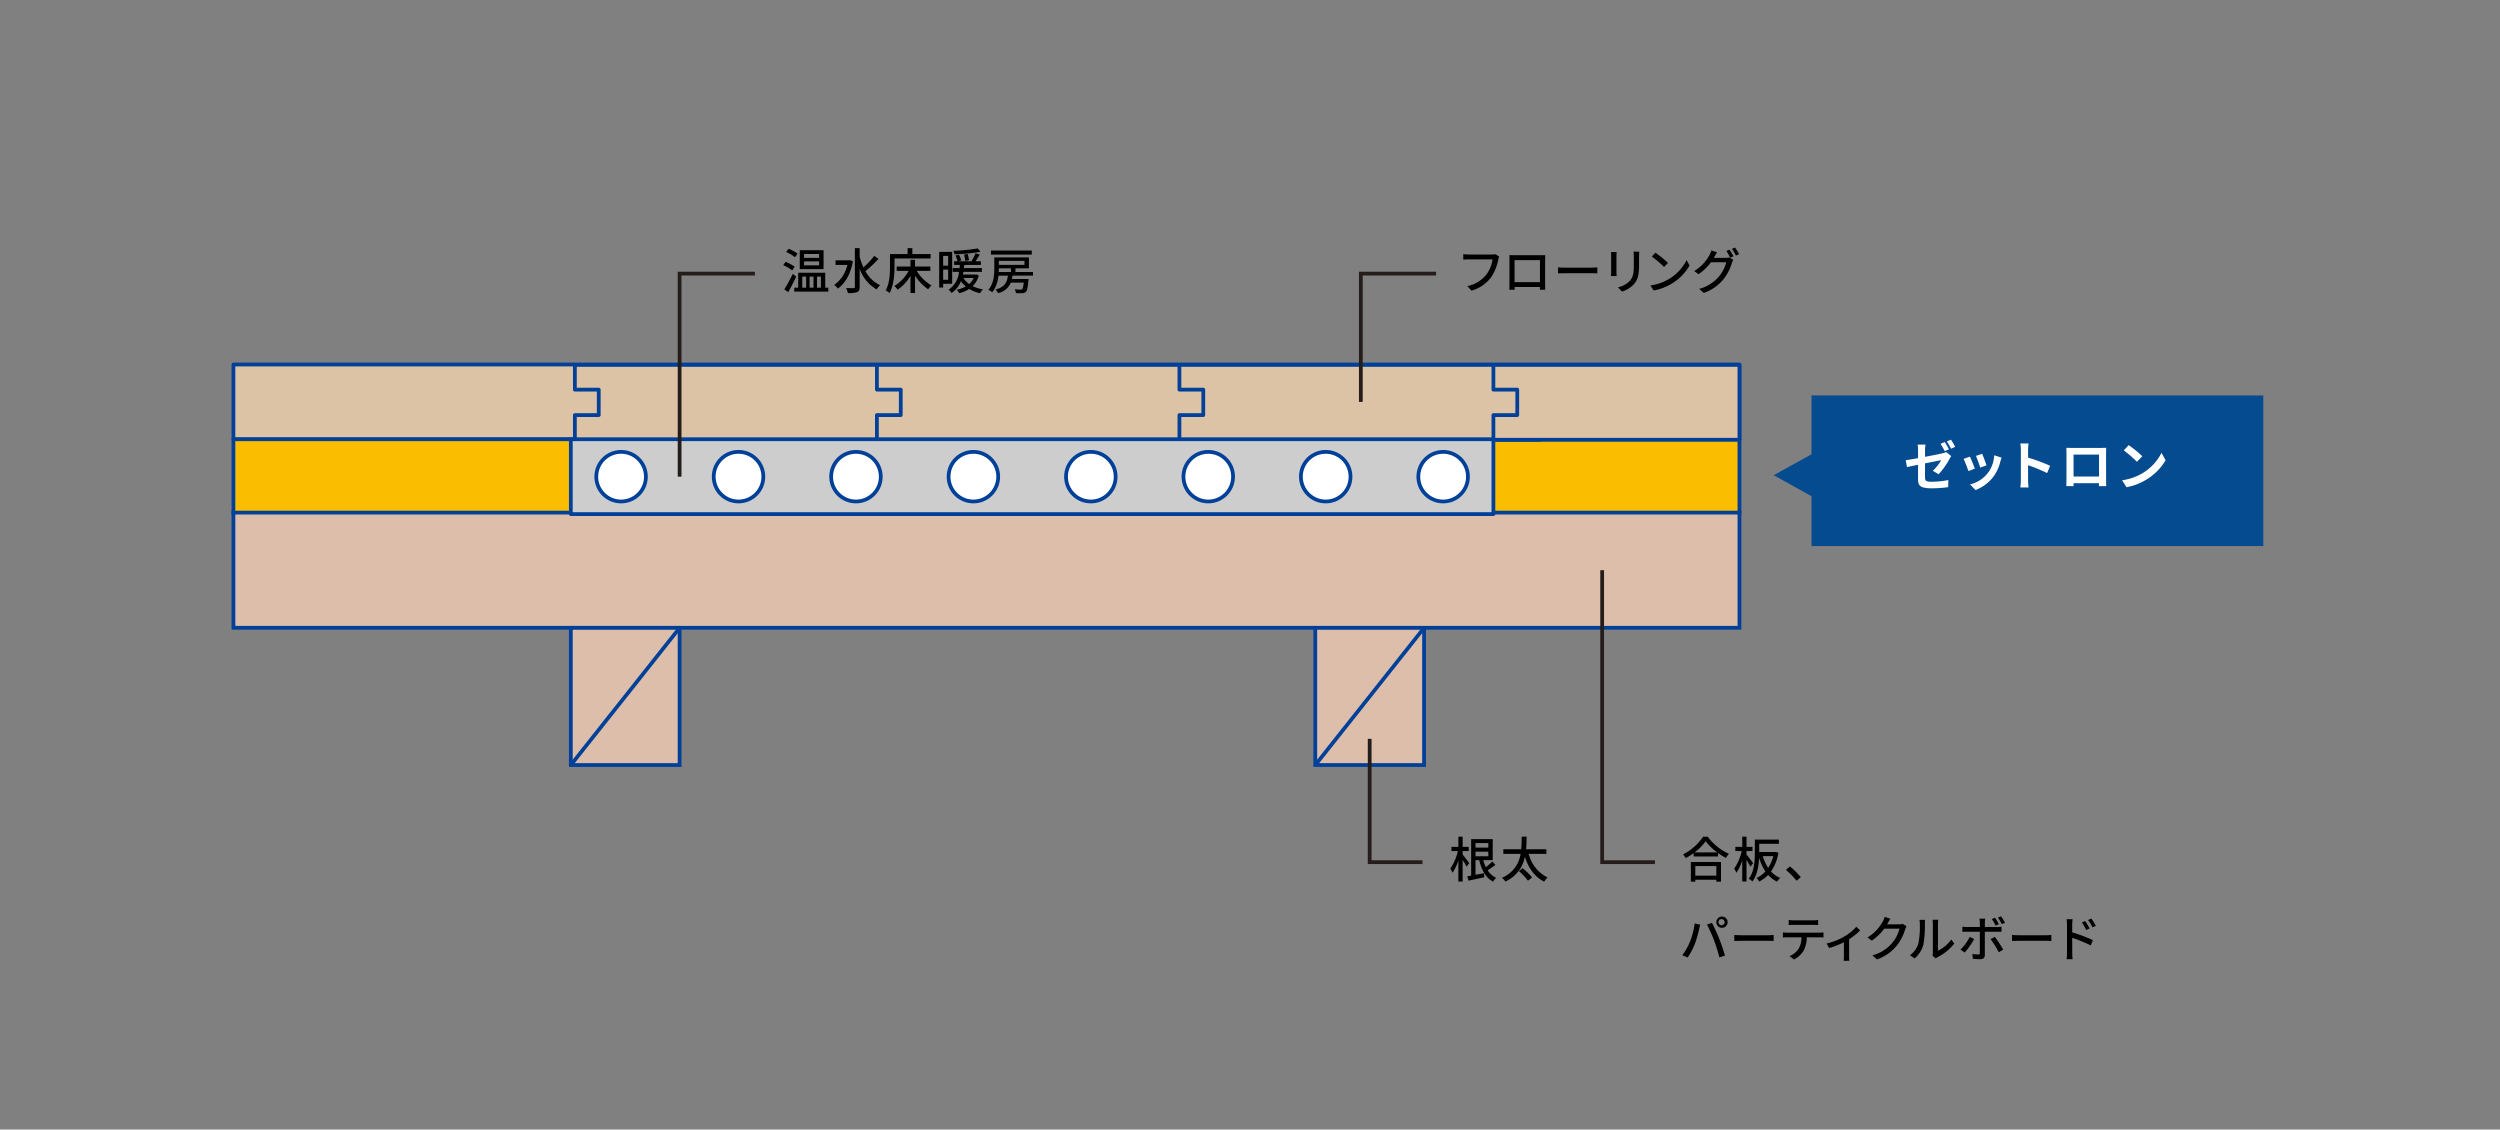 <?xml version="1.0" encoding="UTF-8"?> <svg xmlns="http://www.w3.org/2000/svg" width="664" height="300" viewBox="0 0 664 300"><rect x="0" y="0" width="664" height="300" fill="#808080" stroke="none"/><defs><style> .cls-1 { fill: #054b90; } .cls-2, .cls-7 { fill: #fff; } .cls-3 { fill: #dcc3a5; } .cls-3, .cls-4, .cls-5, .cls-6, .cls-7, .cls-8 { stroke: #004098; } .cls-3, .cls-4, .cls-6 { stroke-linecap: round; stroke-linejoin: round; } .cls-4 { fill: #fabd00; } .cls-5 { fill: #dcbeaa; } .cls-5, .cls-7, .cls-8, .cls-9 { stroke-miterlimit: 10; } .cls-6 { fill: #cdcdcd; } .cls-8, .cls-9 { fill: none; } .cls-9 { stroke: #241d1b; } </style></defs><g id="レイヤー_2" data-name="レイヤー 2"><g><rect class="cls-1" x="481.137" y="105.031" width="120" height="40"></rect><path class="cls-1" d="M489.137,116.221v20l-18.049-10Z"></path><g><path class="cls-2" d="M511.285,121.334c2.03-.378,3.991-.784,4.622-.925a4.056,4.056,0,0,0,.994-.336l1.345,1.051c-.126.2-.322.5-.448.756a19.7,19.7,0,0,1-2.9,4.077l-1.541-.911a12.1,12.1,0,0,0,2.228-2.829c-.435.084-2.325.461-4.3.854v3.712c0,.868.252,1.177,1.778,1.177a24.214,24.214,0,0,0,4.427-.463l-.057,1.891a32.957,32.957,0,0,1-4.355.308c-3.181,0-3.643-.77-3.643-2.423v-3.824c-1.246.252-2.353.477-2.941.616l-.336-1.835c.658-.084,1.891-.294,3.277-.546V119.7a11.811,11.811,0,0,0-.112-1.611h2.088a11.584,11.584,0,0,0-.126,1.611Zm5.225-1.513a18.014,18.014,0,0,0-1.107-1.947l1.12-.462a22.08,22.08,0,0,1,1.107,1.919Zm1.68-.644a16.4,16.4,0,0,0-1.121-1.933l1.108-.463a18.82,18.82,0,0,1,1.12,1.905Z"></path><path class="cls-2" d="M524.515,124.471l-1.709.645a28.5,28.5,0,0,0-1.275-3.236l1.681-.6C523.561,121.992,524.234,123.687,524.515,124.471Zm7.115-2.913c-.168.449-.252.743-.336,1.023a11.279,11.279,0,0,1-1.9,4.1,10.927,10.927,0,0,1-4.693,3.475l-1.471-1.5a8.262,8.262,0,0,0,6.43-7.732Zm-4.02,2.045-1.68.588a23.622,23.622,0,0,0-1.135-3.109l1.667-.547C526.727,121.137,527.414,122.959,527.61,123.6Z"></path><path class="cls-2" d="M543.712,125.648a40.333,40.333,0,0,0-5.057-2.087v3.964c0,.406.07,1.387.126,1.947H536.6a14.81,14.81,0,0,0,.14-1.947v-8.04a9.768,9.768,0,0,0-.14-1.695h2.185a15.226,15.226,0,0,0-.126,1.695v2.059a45.942,45.942,0,0,1,5.856,2.171Z"></path><path class="cls-2" d="M559.378,127.161c0,.546.028,1.891.028,1.947h-1.933l.014-.77h-6.752l.014.77h-1.933c.014-.07.042-1.289.042-1.961V120.3c0-.393,0-.967-.028-1.36.574.015,1.106.029,1.485.029h7.7c.35,0,.882,0,1.387-.029-.028.421-.028.939-.028,1.36Zm-8.643-6.415v5.812H557.5v-5.812Z"></path><path class="cls-2" d="M568.994,125.719a13.3,13.3,0,0,0,5.1-5.45l1.091,1.975A14.886,14.886,0,0,1,570,127.428a15.173,15.173,0,0,1-5.2,1.974l-1.177-1.849A14.446,14.446,0,0,0,568.994,125.719Zm0-4.54-1.43,1.471a29.061,29.061,0,0,0-3.5-3.025l1.317-1.4A29.613,29.613,0,0,1,568.994,121.179Z"></path></g></g><g><rect class="cls-3" x="62" y="96.807" width="400" height="19.876"></rect><rect class="cls-4" x="62" y="116.667" width="400" height="19.876"></rect><rect class="cls-5" x="62" y="136.148" width="400" height="30.59"></rect><rect class="cls-5" x="151.611" y="166.758" width="28.893" height="36.434"></rect><rect class="cls-5" x="349.34" y="166.758" width="28.893" height="36.434"></rect><polygon class="cls-3" points="152.687 96.928 152.687 103.484 159.024 103.484 159.024 110.248 152.687 110.248 152.687 116.804 239.717 116.804 239.717 96.928 152.687 96.928"></polygon><polygon class="cls-3" points="232.905 96.928 232.905 103.484 239.242 103.484 239.242 110.248 232.905 110.248 232.905 116.804 327.929 116.804 327.929 96.928 232.905 96.928"></polygon><polygon class="cls-3" points="313.257 96.928 313.257 103.484 319.594 103.484 319.594 110.248 313.257 110.248 313.257 116.804 409.053 116.804 409.053 96.928 313.257 96.928"></polygon><polygon class="cls-3" points="396.649 96.928 396.649 103.484 402.986 103.484 402.986 110.248 396.649 110.248 396.649 116.804 462 116.804 462 96.928 396.649 96.928"></polygon><rect class="cls-6" x="151.611" y="116.667" width="245.038" height="19.876"></rect><circle class="cls-7" cx="164.961" cy="126.605" r="6.59"></circle><circle class="cls-7" cx="196.152" cy="126.605" r="6.59"></circle><circle class="cls-7" cx="227.343" cy="126.605" r="6.59"></circle><circle class="cls-7" cx="258.534" cy="126.605" r="6.59"></circle><circle class="cls-7" cx="289.725" cy="126.605" r="6.59"></circle><circle class="cls-7" cx="320.916" cy="126.605" r="6.59"></circle><circle class="cls-7" cx="352.107" cy="126.605" r="6.59"></circle><circle class="cls-7" cx="383.298" cy="126.605" r="6.59"></circle><line class="cls-8" x1="151.611" y1="203.193" x2="180.504" y2="166.758"></line><line class="cls-8" x1="349.34" y1="203.193" x2="378.233" y2="166.758"></line></g><g><path d="M210.416,71.814a11.981,11.981,0,0,0-2.393-1.39l.625-.871a11.987,11.987,0,0,1,2.418,1.273Zm1.053,1.652c-.624,1.351-1.417,2.9-2.12,4.121l-1.04-.729a38.083,38.083,0,0,0,2.249-4.121Zm-.325-5.149a11.466,11.466,0,0,0-2.34-1.391l.65-.858a11.027,11.027,0,0,1,2.379,1.287ZM220,76.4v1.054h-9.048V76.4H212V72.438h7.177V76.4Zm-1.261-4.927h-6.318V66.458h6.318ZM213.081,76.4h1.027V73.466h-1.027Zm4.473-8.944h-3.992v1.027h3.992Zm0,1.976h-3.992v1.04h3.992Zm-2.523,4.031V76.4h1.04V73.466Zm1.963,0V76.4h1.04V73.466Z"></path><path d="M226.536,69.384c-.624,3.458-2.119,5.94-3.991,7.253a4.913,4.913,0,0,0-.988-.949,8.707,8.707,0,0,0,3.484-5.33h-3.12V69.136h3.562l.235-.052Zm6.786-.638a29.875,29.875,0,0,1-3.471,3.264,8.7,8.7,0,0,0,3.914,3.744,5.276,5.276,0,0,0-.936,1.118,10.237,10.237,0,0,1-4.5-5.474v4.8c0,.793-.194,1.17-.662,1.392a7.172,7.172,0,0,1-2.471.247,5.687,5.687,0,0,0-.468-1.34c.884.039,1.716.039,1.963.026s.365-.091.365-.325V65.912h1.273v2.314a17.907,17.907,0,0,0,1,2.8,22.624,22.624,0,0,0,2.873-3.068Z"></path><path d="M237.586,70.787c0,2.028-.2,5.045-1.326,7.033a6.124,6.124,0,0,0-1.028-.688c1.054-1.847,1.145-4.486,1.145-6.345v-3.3h4.68V65.9h1.261v1.586h4.849v1.17h-9.581Zm5.888,1.157a11.409,11.409,0,0,0,3.927,3.874,5.216,5.216,0,0,0-.884,1.027,13.255,13.255,0,0,1-3.484-3.614V77.82h-1.209V73.27a11.479,11.479,0,0,1-3.406,3.666,5.717,5.717,0,0,0-.871-.988,10.419,10.419,0,0,0,3.783-4h-3.172V70.8h3.666v-1.8h1.209v1.8H247.1v1.143Z"></path><path d="M250.5,75.377v1h-1.053V66.9H252.9v8.477Zm0-7.41v2.586h1.326V67.967Zm1.326,6.343v-2.7H250.5v2.7Zm8.164-1.144A6.4,6.4,0,0,1,258.334,76a9.157,9.157,0,0,0,2.718.844,4.967,4.967,0,0,0-.742,1.028,8.953,8.953,0,0,1-2.885-1.132,8.878,8.878,0,0,1-2.653,1.132,4.591,4.591,0,0,0-.663-.924,8.655,8.655,0,0,0,2.392-.857,7.758,7.758,0,0,1-1.286-1.405,6.51,6.51,0,0,1-2.484,3.133,3.152,3.152,0,0,0-.793-.871,6.442,6.442,0,0,0,2.783-4.745h-1.678v-1h1.82c.027-.3.052-.571.078-.845H253.42V69.4h.91c-.117-.416-.351-1.04-.546-1.534l.923-.247a12.859,12.859,0,0,1,.611,1.521l-.741.26H258a13.241,13.241,0,0,0,1.093-2.132l1.131.351c-.352.6-.754,1.248-1.131,1.781h1.417v.962h-4.395c-.026.286-.052.559-.091.845h4.772v1h-4.915c-.039.247-.091.469-.13.716h3.367l.208-.027Zm.4-6.292a42.531,42.531,0,0,1-6.9.65,3.949,3.949,0,0,0-.273-.923,44.862,44.862,0,0,0,6.487-.624Zm-4.525,6.955a5.513,5.513,0,0,0,1.547,1.612,4.581,4.581,0,0,0,1.209-1.612Zm.521-4.511c-.053-.429-.2-1.157-.326-1.7l.962-.169c.143.533.3,1.235.365,1.638Z"></path><path d="M268.916,73.205q-.058.468-.156.9h4.42s-.013.312-.04.455c-.155,1.821-.337,2.614-.649,2.952a1.43,1.43,0,0,1-.936.35,15.133,15.133,0,0,1-1.729-.013,2.512,2.512,0,0,0-.312-1.013c.65.064,1.274.077,1.507.077s.365-.013.469-.116c.169-.157.3-.651.416-1.73h-3.432a4.709,4.709,0,0,1-3.407,2.782,3.315,3.315,0,0,0-.663-.936c2.484-.676,3.069-1.949,3.3-3.7h-2.523a8.192,8.192,0,0,1-1.651,4.433,4.16,4.16,0,0,0-1.014-.675c1.417-1.652,1.574-3.992,1.574-5.707V68.369h9.191v2.9h-3.575v.975h4.654v.962Zm5.122-5.577H263.2V66.549h10.843Zm-8.749,3.64c0,.312,0,.637-.026.975h3.25v-.975Zm0-1.989v1.066H272.1V69.279Z"></path></g><polyline class="cls-9" points="180.504 126.605 180.504 72.674 200.504 72.674"></polyline><g><path d="M398.183,68.161a4.022,4.022,0,0,0-.234.754,12.9,12.9,0,0,1-1.936,4.771,10.1,10.1,0,0,1-5.175,3.524l-1.105-1.223a8.581,8.581,0,0,0,5.071-3.094,8.989,8.989,0,0,0,1.625-3.991h-6.384c-.559,0-1.079.026-1.405.052V67.5a11.489,11.489,0,0,0,1.405.1h6.305a3.313,3.313,0,0,0,.832-.091Z"></path><path d="M410.377,75.272c0,.455.026,1.573.026,1.677h-1.417c.013-.064.013-.363.026-.728h-6.735c0,.351,0,.664.014.728h-1.4c0-.116.025-1.156.025-1.677V68.889c0-.337,0-.78-.013-1.131.507.026.923.026,1.248.026h7.06c.3,0,.767,0,1.2-.013-.026.351-.026.754-.026,1.118Zm-8.112-6.188v5.85h6.747v-5.85Z"></path><path d="M413.809,71.009c.416.039,1.222.077,1.924.077h7.06c.637,0,1.143-.052,1.456-.077v1.6c-.286-.013-.871-.052-1.443-.052h-7.073c-.728,0-1.5.026-1.924.052Z"></path><path d="M429.383,66.952c-.027.273-.052.6-.052.962v4.355c0,.338.025.793.052,1.053h-1.522c.014-.221.066-.676.066-1.053V67.914c0-.234-.027-.689-.052-.962Zm6.006-.1c-.026.338-.052.728-.052,1.2v2.314c0,2.978-.468,4.082-1.43,5.174a7.229,7.229,0,0,1-3.107,1.9l-1.079-1.13a6.026,6.026,0,0,0,3.146-1.7c.91-1.027,1.079-2.041,1.079-4.316V68.044a10.052,10.052,0,0,0-.078-1.2Z"></path><path d="M443.448,74a12.367,12.367,0,0,0,4.512-4.9l.793,1.417a13.4,13.4,0,0,1-4.564,4.706,14.308,14.308,0,0,1-4.978,1.937l-.871-1.339A13.5,13.5,0,0,0,443.448,74Zm-.441-4.16-1.028,1.053a29.458,29.458,0,0,0-3.25-2.755l.95-1.015A26.466,26.466,0,0,1,443.007,69.838Z"></path><path d="M458.321,68.486a3.053,3.053,0,0,0,.975-.13l1.066.65A4.46,4.46,0,0,0,460,69.8a12.863,12.863,0,0,1-2.288,4.419,11.691,11.691,0,0,1-5.2,3.588L451.3,76.728a10.4,10.4,0,0,0,5.213-3.237,9.849,9.849,0,0,0,1.976-3.835h-4.069a13.486,13.486,0,0,1-3.289,3.172l-1.144-.845a11.119,11.119,0,0,0,4.082-4.3,6.091,6.091,0,0,0,.481-1.17l1.508.494c-.26.39-.533.884-.676,1.144-.065.117-.118.221-.195.338Zm1.04-2.183a18.7,18.7,0,0,1,1.053,1.78l-.857.364a15.759,15.759,0,0,0-1.028-1.794Zm1.469-.56a15.091,15.091,0,0,1,1.079,1.768l-.845.377A13.047,13.047,0,0,0,460,66.094Z"></path></g><polyline class="cls-9" points="361.435 106.745 361.435 72.674 381.435 72.674"></polyline><g><g><path d="M389.515,230.2a18.2,18.2,0,0,0-1.041-1.794v5.732h-1.13v-5.628a12.849,12.849,0,0,1-1.547,3.3,6.654,6.654,0,0,0-.6-1.091,13.767,13.767,0,0,0,2.016-4.667h-1.7v-1.119h1.833v-2.716h1.13v2.716h1.613v1.119h-1.613v.922c.377.429,1.508,1.924,1.755,2.276Zm7.67-.481c-.663.481-1.418,1.027-2.067,1.429a5.414,5.414,0,0,0,2.262,2,4.47,4.47,0,0,0-.806,1.027c-1.963-1.041-3.081-3.107-3.7-5.72h-.976v3.887c.716-.13,1.483-.273,2.249-.416l.079,1.079c-1.456.325-3,.636-4.186.9l-.325-1.17c.3-.053.649-.1,1.026-.169v-9.7h5.721v5.591h-2.509a10.056,10.056,0,0,0,.689,1.858,17.307,17.307,0,0,0,1.729-1.508Zm-5.292-5.8v1.209H395.3V223.92Zm0,3.5H395.3v-1.223h-3.407Z"></path><path d="M406.038,226.793a9.438,9.438,0,0,0,5,6.253,5.843,5.843,0,0,0-.9,1.118c-2.547-1.248-4.147-3.588-5.134-6.617a9.015,9.015,0,0,1-5.175,6.59,3.744,3.744,0,0,0-.923-1,8.089,8.089,0,0,0,4.953-6.343h-4.576v-1.236h4.745c.13-1.2.117-2.352.13-3.34h1.313c-.013,1-.026,2.158-.143,3.34h5.383v1.236Zm-1.612,3.808a18.715,18.715,0,0,1,2.5,2.445l-1.092.858a17.694,17.694,0,0,0-2.444-2.574Z"></path></g><polyline class="cls-9" points="363.786 196.238 363.786 228.992 377.809 228.992"></polyline></g><g><g><path d="M453.576,222.242a14.429,14.429,0,0,0,5.629,4.538,5.388,5.388,0,0,0-.793,1.078,16.8,16.8,0,0,1-2.106-1.312v.923h-6.474v-.884a17.77,17.77,0,0,1-2.094,1.326,4.607,4.607,0,0,0-.74-.962,14.413,14.413,0,0,0,5.343-4.707Zm-4.485,6.7H457.1v5.227h-1.235v-.507h-5.591v.507h-1.182Zm6.994-2.548a14.91,14.91,0,0,1-3.069-2.963,13.92,13.92,0,0,1-2.924,2.963Zm-5.812,3.641v2.548h5.591V230.03Z"></path><path d="M464.912,230.2a18.37,18.37,0,0,0-1.04-1.794v5.732h-1.131v-5.628a12.849,12.849,0,0,1-1.547,3.3,6.727,6.727,0,0,0-.6-1.091,13.747,13.747,0,0,0,2.015-4.667h-1.7v-1.119h1.833v-2.716h1.131v2.716h1.586v1.119h-1.586v.922c.377.429,1.508,1.924,1.755,2.276Zm7.437-3.719a11.928,11.928,0,0,1-1.977,4.98,6.892,6.892,0,0,0,2.432,1.716,4.652,4.652,0,0,0-.807,1,7.561,7.561,0,0,1-2.379-1.794,8.792,8.792,0,0,1-2.366,1.754,4.275,4.275,0,0,0-.728-.948,7.2,7.2,0,0,0,2.366-1.742,12.684,12.684,0,0,1-1.664-3.641c-.09,2.068-.467,4.589-1.794,6.319a4.46,4.46,0,0,0-.962-.728c1.469-1.95,1.612-4.746,1.612-6.787V223h6.384v1.117h-5.214v2.172H471.4l.2-.039Zm-4.148.91a11.333,11.333,0,0,0,1.417,3.108,9.779,9.779,0,0,0,1.365-3.108Z"></path><path d="M477.184,233.917a23.583,23.583,0,0,0-2.834-2.873l1.066-.936a23.914,23.914,0,0,1,2.873,2.873Z"></path><path d="M450.092,245.284l1.481.3c-.091.324-.208.818-.272,1.1a27.705,27.705,0,0,1-1.145,4,18.888,18.888,0,0,1-1.911,3.627l-1.417-.6a17.009,17.009,0,0,0,2.016-3.561A19.147,19.147,0,0,0,450.092,245.284Zm3.275.285,1.34-.441c.519.974,1.391,2.859,1.911,4.173.493,1.248,1.183,3.276,1.533,4.5l-1.481.481a44.773,44.773,0,0,0-1.417-4.524A36.85,36.85,0,0,0,453.367,245.569Zm3.875-2.132a1.5,1.5,0,1,1,0,2.991,1.5,1.5,0,0,1,0-2.991Zm0,2.3a.82.82,0,0,0,.818-.806.832.832,0,0,0-.818-.819.822.822,0,0,0-.807.819A.81.81,0,0,0,457.242,245.738Z"></path><path d="M460.635,248.326c.416.039,1.221.077,1.923.077h7.06c.637,0,1.144-.052,1.456-.077v1.6c-.286-.013-.871-.052-1.443-.052h-7.073c-.728,0-1.5.025-1.923.052Z"></path><path d="M483.228,247.715c.274,0,.768-.027,1.093-.066v1.34c-.3-.026-.755-.039-1.093-.039h-3.34a8.1,8.1,0,0,1-.806,3.471,6.342,6.342,0,0,1-2.588,2.418l-1.2-.884a5.39,5.39,0,0,0,2.4-1.938,5.985,5.985,0,0,0,.78-3.067h-3.757c-.389,0-.819.013-1.183.039v-1.34a11.384,11.384,0,0,0,1.183.066Zm-6.877-2.068c-.428,0-.91.014-1.274.039v-1.339a9.983,9.983,0,0,0,1.274.091h5.24a8.716,8.716,0,0,0,1.3-.091v1.339c-.416-.025-.9-.039-1.3-.039Z"></path><path d="M494.058,247.1a16.191,16.191,0,0,1-2.938,2.354v4.485a8.422,8.422,0,0,0,.065,1.248h-1.507c.025-.221.064-.832.064-1.248V250.25a21.512,21.512,0,0,1-3.913,1.547l-.689-1.2a16.822,16.822,0,0,0,4.55-1.767,13.064,13.064,0,0,0,3.341-2.679Z"></path><path d="M506.382,246.011a4.482,4.482,0,0,0-.364.793,12.835,12.835,0,0,1-2.289,4.42,11.81,11.81,0,0,1-5.2,3.6l-1.21-1.079a10.5,10.5,0,0,0,5.214-3.25,9.769,9.769,0,0,0,1.976-3.835h-4.056a13.54,13.54,0,0,1-3.3,3.172l-1.143-.845a11.049,11.049,0,0,0,4.082-4.3,5.739,5.739,0,0,0,.481-1.17l1.508.5c-.26.389-.533.9-.676,1.157-.053.1-.117.22-.182.324h3.12a3.025,3.025,0,0,0,.975-.13Z"></path><path d="M507.292,253.72a6.108,6.108,0,0,0,2.236-3.159,22.528,22.528,0,0,0,.377-5.186,4.109,4.109,0,0,0-.1-1.054h1.507a9.752,9.752,0,0,0-.065,1.04,28.484,28.484,0,0,1-.4,5.552,7.3,7.3,0,0,1-2.314,3.64Zm5.98.118a3.752,3.752,0,0,0,.091-.82v-7.7a9.554,9.554,0,0,0-.078-1.04h1.509a7.585,7.585,0,0,0-.066,1.04v7.189a9.146,9.146,0,0,0,3.537-2.99l.78,1.118a13.635,13.635,0,0,1-4.421,3.588,2.713,2.713,0,0,0-.493.326Z"></path><path d="M524.322,249.405a19.376,19.376,0,0,1-2.5,3.588l-1.118-.768a13.459,13.459,0,0,0,2.457-3.38Zm2.848-1.937v6.188c0,.7-.364,1.1-1.21,1.1a19.57,19.57,0,0,1-1.976-.091l-.117-1.287a8.893,8.893,0,0,0,1.482.143c.338,0,.481-.131.5-.481v-5.577h-3.472c-.4,0-.818.012-1.17.039v-1.366a10.794,10.794,0,0,0,1.157.078h3.485v-1.208a5.659,5.659,0,0,0-.105-1.014h1.534a6.968,6.968,0,0,0-.1,1.026v1.2h3.262a8.664,8.664,0,0,0,1.158-.078v1.353c-.377-.026-.82-.026-1.145-.026Zm2.651,1.365a27.7,27.7,0,0,1,2.236,3.406l-1.2.676a22.387,22.387,0,0,0-2.158-3.471Zm.222-2.99a13.887,13.887,0,0,0-1-1.743l.845-.35a17.476,17.476,0,0,1,1.013,1.716Zm1.638-.39a13.007,13.007,0,0,0-1.028-1.73l.832-.35a16.065,16.065,0,0,1,1.04,1.716Z"></path><path d="M534.4,248.326c.416.039,1.222.077,1.924.077h7.06c.636,0,1.143-.052,1.456-.077v1.6c-.286-.013-.871-.052-1.444-.052h-7.072c-.728,0-1.5.025-1.924.052Z"></path><path d="M550.375,247.624a41.97,41.97,0,0,1,5.5,2.08l-.572,1.4a36.2,36.2,0,0,0-4.927-2.015l.013,4.017c0,.4.039,1.183.09,1.664h-1.586a13.572,13.572,0,0,0,.1-1.664V245.6a9.285,9.285,0,0,0-.117-1.456h1.6c-.039.429-.1.989-.1,1.456Zm3.718-.624a11.847,11.847,0,0,0-1.145-1.989l.871-.377A15.82,15.82,0,0,1,555,246.6Zm1.69-.69a12.991,12.991,0,0,0-1.2-1.95l.871-.4a16.253,16.253,0,0,1,1.209,1.924Z"></path></g><polyline class="cls-9" points="425.533 151.443 425.533 228.992 439.556 228.992"></polyline></g></g></svg> 